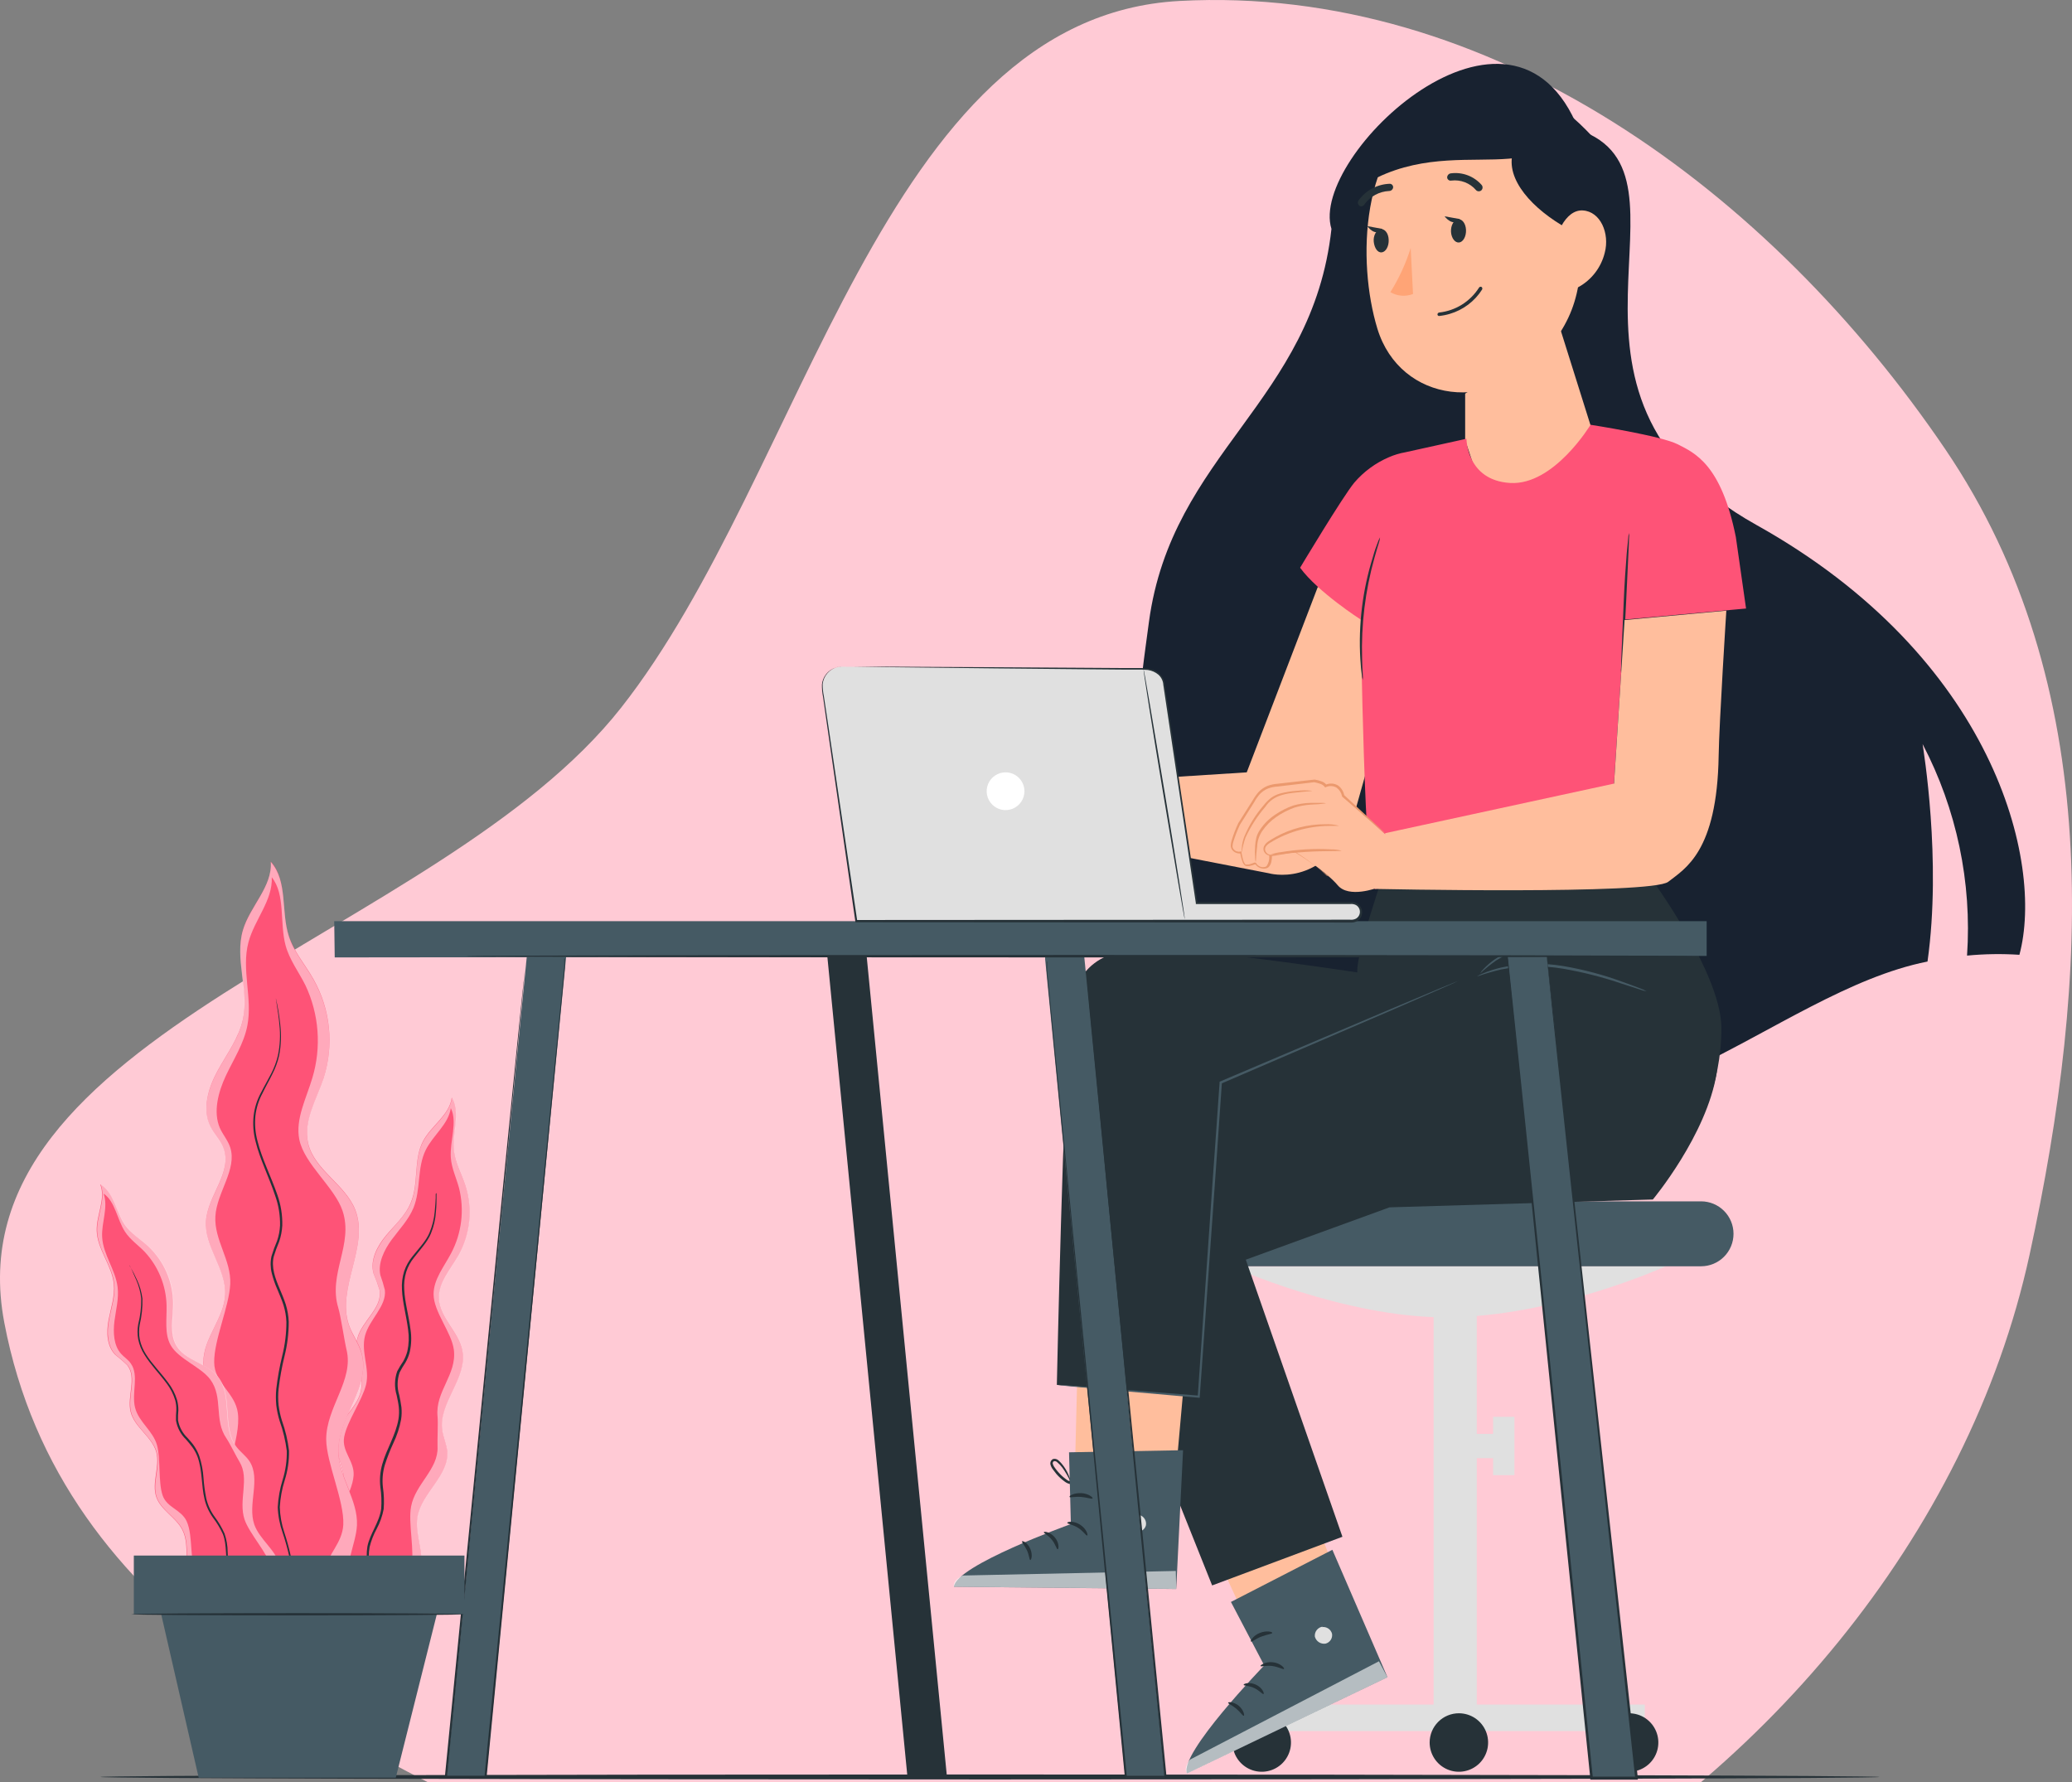 <svg width="379" height="326" viewBox="0 0 379 326" fill="none" xmlns="http://www.w3.org/2000/svg">
<rect x="0" y="0" width="379" height="326" fill="#808080" stroke="none"/>
<g clip-path="url(#clip0_732_8726)">
<path fill-rule="evenodd" clip-rule="evenodd" d="M215.747 0.175C272.591 -2.905 323.877 35.076 355.837 82.192C384.98 125.155 382.282 178.694 371.255 229.426C360.035 281.044 321.508 326.304 274.588 350.557C226.455 375.437 162.748 365.65 113.588 342.867C63.28 319.553 11.17 296.413 0.79 241.939C-9.311 188.932 80.198 171.862 113.588 129.476C147.357 86.61 161.262 3.127 215.747 0.175Z" fill="#FFCAD5"/>
<path d="M210.16 113.744C207.158 136.505 198.804 180.747 257.78 201.154C296.734 214.615 324.27 181.498 352.571 175.872C355.198 157.227 351.77 136.898 351.675 136.097C357.9 147.994 360.713 161.384 359.801 174.786C362.985 174.479 366.189 174.43 369.381 174.639C373.939 157.628 364.677 120.232 321.265 96.011C277.854 71.79 312.807 31.916 288.777 23.741C276.668 -6.728 239.365 28.563 243.543 41.868C240.053 73.506 214.326 82.876 210.16 113.744Z" fill="#182230"/>
<path d="M268 80.5V72L285.5 60.5L291 78L289 81.5L282.5 87.5L276 89L270 86.5L268 80.5Z" fill="#FFBE9D"/>
<path d="M343.782 325.019C343.782 325.28 270.929 325.472 181.083 325.472C91.237 325.472 18.369 325.28 18.369 325.019C18.369 324.757 91.201 324.565 181.083 324.565C270.964 324.565 343.782 324.775 343.782 325.019Z" fill="#263238"/>
<path d="M304.687 231.611C304.687 231.611 284.22 240.949 264.314 240.949C245.886 240.949 225.265 231.666 225.265 231.666L304.687 231.611Z" fill="#E0E0E0"/>
<path d="M262.229 315.2H270.124V232.499H262.229V315.2Z" fill="#E0E0E0"/>
<path d="M230.785 316.624H300.853V311.774H230.785V316.624Z" fill="#E0E0E0"/>
<path d="M292.641 318.709C292.639 319.767 292.951 320.802 293.538 321.683C294.124 322.564 294.959 323.251 295.936 323.657C296.913 324.064 297.988 324.171 299.026 323.965C300.064 323.76 301.018 323.251 301.767 322.504C302.516 321.756 303.026 320.803 303.233 319.765C303.44 318.727 303.335 317.651 302.93 316.673C302.526 315.695 301.84 314.859 300.961 314.271C300.081 313.683 299.047 313.369 297.989 313.369C296.572 313.369 295.213 313.931 294.21 314.933C293.208 315.934 292.643 317.292 292.641 318.709Z" fill="#263238"/>
<path d="M261.504 318.709C261.502 319.767 261.814 320.802 262.401 321.683C262.987 322.564 263.822 323.251 264.799 323.657C265.776 324.064 266.852 324.171 267.89 323.965C268.928 323.76 269.881 323.251 270.63 322.504C271.379 321.756 271.889 320.803 272.096 319.765C272.304 318.727 272.198 317.651 271.794 316.673C271.389 315.695 270.704 314.859 269.824 314.271C268.944 313.683 267.91 313.369 266.852 313.369C265.435 313.369 264.076 313.931 263.074 314.933C262.071 315.934 261.506 317.292 261.504 318.709Z" fill="#263238"/>
<path d="M225.444 318.709C225.443 319.767 225.755 320.802 226.341 321.683C226.928 322.564 227.762 323.251 228.739 323.657C229.717 324.064 230.792 324.171 231.83 323.965C232.868 323.76 233.822 323.251 234.571 322.504C235.32 321.756 235.83 320.803 236.037 319.765C236.244 318.727 236.139 317.651 235.734 316.673C235.33 315.695 234.644 314.859 233.764 314.271C232.885 313.683 231.85 313.369 230.792 313.369C229.376 313.369 228.017 313.931 227.014 314.933C226.011 315.934 225.447 317.292 225.444 318.709Z" fill="#263238"/>
<path d="M264.322 266.706H275.063V262.264H264.322V266.706Z" fill="#E0E0E0"/>
<path d="M273.106 269.815H277.013V259.144H273.106V269.815Z" fill="#E0E0E0"/>
<path d="M221.747 231.611H311.149C312.724 231.611 314.234 230.985 315.347 229.872C316.461 228.758 317.086 227.248 317.086 225.673C317.086 224.098 316.461 222.587 315.347 221.474C314.234 220.36 312.724 219.734 311.149 219.734H221.747C220.172 219.734 218.662 220.36 217.549 221.474C216.435 222.587 215.81 224.098 215.81 225.673C215.81 227.248 216.435 228.758 217.549 229.872C218.662 230.985 220.172 231.611 221.747 231.611Z" fill="#455A64"/>
<path d="M241.054 107.334L228.047 141.268L203.573 142.828L199.793 153.462L232.099 159.727C232.099 159.727 241.816 162.556 247.354 150.217L256.826 116.464L241.054 107.334Z" fill="#FFBE9D"/>
<path d="M180.341 148.129C180.482 148.418 180.706 148.658 180.983 148.819C181.261 148.981 181.58 149.056 181.9 149.036C182.036 149.025 182.17 148.998 182.299 148.954C183.205 148.655 183.142 146.769 183.142 146.769L187.574 146.044C187.574 146.044 193.339 149.761 195.397 152.227C197.455 154.693 202.649 152.699 202.649 152.699L204.461 143.243L196.303 135.863C196.303 135.863 196.811 136.298 196.24 134.956C195.669 133.615 193.113 134.095 193.113 134.095C192.714 133.415 191.037 133.188 191.037 133.188L183.885 134.013C183.15 134.091 182.441 134.335 181.813 134.726C181.185 135.117 180.654 135.645 180.259 136.271L177.232 141.058C177.232 141.058 175.628 144.512 175.89 145.319C176.011 145.646 176.247 145.919 176.554 146.086C176.861 146.252 177.218 146.302 177.558 146.226C177.558 146.226 177.912 148.492 178.465 148.574C179.09 148.545 179.705 148.401 180.278 148.148L180.341 148.129Z" fill="#FFBE9D"/>
<path d="M193.829 150.705C193.677 150.611 193.534 150.501 193.403 150.379L192.207 149.418C190.701 148.248 189.13 147.165 187.502 146.172H187.602L183.169 146.925L183.324 146.734C183.337 147.099 183.309 147.464 183.242 147.822C183.184 148.219 183.007 148.589 182.734 148.883C182.57 149.031 182.364 149.126 182.145 149.155C181.942 149.201 181.732 149.201 181.529 149.155C181.099 149.091 180.707 148.876 180.423 148.547C180.352 148.466 180.288 148.378 180.233 148.285L180.187 148.212C180.133 148.212 180.677 148.393 180.45 148.303L180.305 148.357C180.124 148.43 179.933 148.502 179.734 148.566C179.535 148.626 179.332 148.674 179.127 148.711C179.018 148.72 178.909 148.72 178.8 148.711C178.66 148.726 178.519 148.701 178.392 148.638C178.193 148.488 178.042 148.284 177.957 148.049C177.87 147.851 177.794 147.648 177.731 147.441C177.614 147.027 177.52 146.606 177.45 146.181L177.713 146.363C177.411 146.429 177.097 146.411 176.805 146.312C176.513 146.213 176.253 146.036 176.054 145.8C175.849 145.544 175.743 145.222 175.755 144.894C175.772 144.605 175.824 144.319 175.909 144.042C176.241 142.95 176.649 141.884 177.133 140.85C177.64 140.034 178.193 139.173 178.746 138.294C179.09 137.75 179.426 137.206 179.77 136.671C180.085 136.11 180.459 135.584 180.885 135.102C181.347 134.643 181.895 134.279 182.499 134.033C183.081 133.817 183.692 133.689 184.312 133.652L191.065 132.899H191.119C191.521 132.965 191.915 133.068 192.297 133.208C192.711 133.332 193.073 133.587 193.331 133.933L193.077 133.851C193.442 133.685 193.843 133.609 194.244 133.631C194.645 133.653 195.034 133.773 195.379 133.978C195.977 134.415 196.385 135.064 196.521 135.791L196.467 135.701L202.087 140.76L203.601 142.156C203.785 142.31 203.955 142.48 204.108 142.664C203.903 142.539 203.712 142.393 203.537 142.228L201.96 140.905L196.222 135.991V135.937C196.098 135.302 195.739 134.739 195.216 134.359C194.924 134.189 194.594 134.093 194.256 134.079C193.918 134.064 193.582 134.133 193.276 134.277L193.122 134.341L193.032 134.196C192.813 133.936 192.523 133.747 192.198 133.652C191.838 133.524 191.468 133.43 191.092 133.371H191.146L184.402 134.169C183.817 134.201 183.239 134.32 182.689 134.522C182.146 134.746 181.653 135.076 181.239 135.492C180.835 135.953 180.48 136.455 180.178 136.988L179.154 138.611L177.54 141.168C177.071 142.179 176.671 143.221 176.344 144.286C176.267 144.531 176.218 144.783 176.199 145.039C176.192 145.26 176.266 145.476 176.407 145.646C176.554 145.818 176.745 145.946 176.959 146.018C177.172 146.089 177.402 146.102 177.622 146.054H177.84V146.272C177.906 146.676 177.996 147.076 178.112 147.469C178.177 147.825 178.336 148.156 178.574 148.43C178.633 148.445 178.696 148.445 178.755 148.43H179.027C179.214 148.397 179.399 148.352 179.58 148.294L180.124 148.103L180.26 148.058L180.523 148.158V148.221C180.566 148.296 180.617 148.366 180.677 148.43C180.894 148.687 181.196 148.857 181.529 148.91C181.69 148.942 181.857 148.942 182.018 148.91C182.166 148.897 182.306 148.836 182.417 148.738C182.79 148.211 182.964 147.568 182.907 146.925V146.761H183.061L187.502 146.072H187.557H187.602C189.226 147.091 190.779 148.218 192.252 149.445C192.769 149.88 193.158 150.225 193.403 150.469C193.552 150.535 193.695 150.614 193.829 150.705Z" fill="#EB996E"/>
<path d="M191.925 136.589C191.195 136.918 190.423 137.146 189.632 137.269C187.689 137.667 185.702 137.81 183.722 137.695L183.957 137.541C183.84 137.895 183.713 138.266 183.559 138.629C182.72 140.722 181.489 142.636 179.933 144.268C179.463 144.755 178.96 145.209 178.428 145.628C178.038 145.918 177.821 146.063 177.794 146.036C177.766 146.009 178.573 145.311 179.688 144.041C181.138 142.384 182.302 140.497 183.133 138.457C183.278 138.094 183.405 137.731 183.522 137.396L183.586 137.224H183.758C185.705 137.341 187.659 137.25 189.586 136.952C191.037 136.743 191.907 136.516 191.925 136.589Z" fill="#EB996E"/>
<path d="M185.155 140.76C184.887 142.226 184.265 143.605 183.342 144.776C182.565 146.042 181.48 147.09 180.187 147.822C180.097 147.713 181.602 146.462 182.961 144.504C184.321 142.546 185.001 140.714 185.155 140.76Z" fill="#EB996E"/>
<path d="M204.09 149.826C204.09 149.826 204.018 149.881 203.864 149.953C203.636 150.064 203.4 150.155 203.157 150.225C202.246 150.51 201.289 150.621 200.338 150.552C198.873 150.454 197.465 149.945 196.277 149.083C194.764 147.97 193.682 146.369 193.213 144.55L193.476 144.722C191.77 145.044 190.028 145.126 188.3 144.967C187.658 144.904 187.019 144.807 186.388 144.677C185.755 144.576 185.143 144.374 184.575 144.078C184.26 143.909 184.015 143.632 183.886 143.299C183.834 143.126 183.818 142.945 183.839 142.765C183.859 142.586 183.915 142.413 184.004 142.256C184.181 141.951 184.47 141.726 184.81 141.631L185.635 141.431C187.811 140.905 189.796 140.525 191.464 140.262C193.131 139.999 194.491 139.845 195.434 139.763C195.92 139.698 196.412 139.674 196.902 139.69C196.43 139.817 195.948 139.902 195.461 139.944C194.555 140.08 193.177 140.289 191.518 140.588C189.859 140.887 187.892 141.304 185.744 141.848L184.928 142.066C184.816 142.094 184.711 142.145 184.62 142.217C184.529 142.289 184.455 142.38 184.402 142.483C184.343 142.583 184.305 142.694 184.291 142.81C184.277 142.925 184.287 143.042 184.321 143.154C184.415 143.385 184.593 143.573 184.819 143.68C185.346 143.946 185.912 144.127 186.496 144.214C187.113 144.341 187.737 144.435 188.364 144.496C190.049 144.651 191.748 144.575 193.412 144.269H193.621L193.675 144.477C194.062 146.017 194.913 147.399 196.113 148.437C197.314 149.476 198.804 150.119 200.383 150.28C201.294 150.365 202.212 150.301 203.102 150.089C203.426 149.983 203.756 149.896 204.09 149.826Z" fill="#EB996E"/>
<path d="M195.688 271.184C195.627 270.918 195.627 270.643 195.688 270.377C195.809 269.638 196.087 268.933 196.503 268.31C196.642 268.094 196.806 267.896 196.993 267.721C197.111 267.607 197.258 267.528 197.417 267.491C197.577 267.454 197.743 267.462 197.899 267.512C197.993 267.545 198.079 267.599 198.149 267.67C198.22 267.741 198.274 267.826 198.307 267.92C198.365 268.1 198.365 268.293 198.307 268.473C198.184 268.757 198.041 269.033 197.881 269.298C197.564 269.833 197.301 270.368 196.893 270.966C196.772 271.137 196.607 271.273 196.416 271.359C196.225 271.445 196.014 271.478 195.805 271.456C195.422 271.39 195.061 271.232 194.754 270.993C194.183 270.581 193.663 270.104 193.204 269.57C192.986 269.307 192.787 269.044 192.597 268.772C192.385 268.504 192.231 268.196 192.143 267.866C192.101 267.672 192.123 267.469 192.206 267.289C192.29 267.109 192.43 266.961 192.606 266.868C192.775 266.821 192.953 266.816 193.124 266.856C193.295 266.896 193.454 266.978 193.585 267.095C193.976 267.44 194.323 267.833 194.618 268.265C195.047 268.865 195.386 269.525 195.624 270.223C195.738 270.471 195.799 270.739 195.805 271.012C195.399 270.117 194.907 269.264 194.337 268.464C194.049 268.08 193.717 267.73 193.349 267.421C193.271 267.352 193.178 267.302 193.077 267.275C192.977 267.248 192.871 267.245 192.769 267.267C192.683 267.317 192.617 267.394 192.582 267.487C192.548 267.58 192.546 267.681 192.578 267.775C192.661 268.044 192.797 268.294 192.977 268.509C193.161 268.767 193.357 269.015 193.566 269.253C194.003 269.755 194.496 270.205 195.035 270.595C195.271 270.792 195.556 270.924 195.86 270.975C195.987 270.992 196.116 270.973 196.233 270.92C196.35 270.867 196.45 270.783 196.521 270.676C196.857 270.187 197.183 269.579 197.491 269.071C197.649 268.839 197.785 268.593 197.899 268.337C197.981 268.101 197.899 267.956 197.772 267.884C197.41 267.739 197.047 268.156 196.793 268.509C196.264 269.326 195.889 270.232 195.688 271.184Z" fill="#263238"/>
<path d="M216.698 271.909L227.131 294.52L243.964 286.741L233.168 258.754L216.698 271.909Z" fill="#FFBE9D"/>
<path d="M225.156 293.006L231.248 304.62C231.248 304.62 215.648 320.758 217.116 324.366L253.791 306.778L243.711 283.469L225.156 293.006Z" fill="#455A64"/>
<path d="M241.835 297.603C242.233 297.552 242.636 297.647 242.969 297.87C243.303 298.094 243.544 298.43 243.648 298.818C243.715 299.214 243.629 299.621 243.409 299.957C243.189 300.293 242.85 300.534 242.461 300.631C242.032 300.696 241.594 300.6 241.232 300.36C240.87 300.121 240.61 299.755 240.503 299.335C240.462 298.903 240.59 298.473 240.861 298.134C241.131 297.796 241.523 297.576 241.953 297.521" fill="#E0E0E0"/>
<g opacity="0.6">
<path d="M253.79 306.787L252.231 303.858L217.668 321.846C217.668 321.846 216.381 323.341 217.115 324.402L253.79 306.787Z" fill="white"/>
</g>
<path d="M230.567 304.729C230.657 304.91 231.591 304.557 232.751 304.729C233.911 304.901 234.736 305.409 234.872 305.264C235.008 305.119 234.238 304.203 232.833 304.04C231.428 303.877 230.476 304.62 230.567 304.729Z" fill="#263238"/>
<path d="M227.486 308.165C227.486 308.355 228.447 308.292 229.416 308.754C230.386 309.217 230.948 309.942 231.121 309.851C231.293 309.761 230.93 308.691 229.707 308.129C228.483 307.567 227.404 307.993 227.486 308.165Z" fill="#263238"/>
<path d="M227.503 313.822C227.684 313.822 227.503 312.761 226.597 312.009C225.69 311.256 224.639 311.265 224.639 311.447C224.639 311.628 225.4 311.909 226.152 312.544C226.905 313.178 227.322 313.886 227.503 313.822Z" fill="#263238"/>
<path d="M228.818 300.25C228.972 300.377 229.679 299.742 230.721 299.343C231.764 298.945 232.706 298.863 232.724 298.664C232.743 298.464 231.682 298.192 230.458 298.664C229.235 299.135 228.664 300.15 228.818 300.25Z" fill="#263238"/>
<path d="M221.72 289.987L194.219 221.211C194.219 221.211 194.835 209.425 196.992 205.754C199.15 202.082 264.667 180.414 264.667 180.414C264.667 180.414 281.355 176.398 292.477 180.414C303.599 184.43 315.247 188.474 314.005 196.252C312.174 207.612 302.33 219.398 302.33 219.398L254.162 220.831L227.875 230.404L245.551 281.084L221.72 289.987Z" fill="#263238"/>
<path d="M197.265 242.962L196.648 267.857L215.185 268.311L217.85 238.429L197.265 242.962Z" fill="#FFBE9D"/>
<path d="M195.542 265.636L195.877 278.763C195.877 278.763 174.757 286.352 174.485 290.232L215.148 290.64L216.399 265.255L195.542 265.636Z" fill="#455A64"/>
<path d="M208.468 277.113C208.859 277.237 209.191 277.5 209.4 277.853C209.609 278.206 209.681 278.624 209.602 279.026C209.489 279.416 209.232 279.748 208.884 279.955C208.535 280.162 208.121 280.229 207.725 280.141C207.31 280.011 206.959 279.731 206.739 279.355C206.52 278.98 206.448 278.536 206.538 278.11C206.694 277.712 206.999 277.39 207.387 277.211C207.776 277.032 208.218 277.01 208.623 277.149" fill="#E0E0E0"/>
<g opacity="0.6">
<path d="M215.148 290.631L215.075 287.34L176.098 288.174C176.098 288.174 174.286 288.945 174.476 290.223L215.148 290.631Z" fill="white"/>
</g>
<path d="M195.225 278.537C195.225 278.737 196.222 278.836 197.192 279.444C198.162 280.051 198.669 280.94 198.86 280.858C199.05 280.777 198.751 279.634 197.564 278.873C196.376 278.111 195.18 278.329 195.225 278.537Z" fill="#263238"/>
<path d="M190.938 280.26C190.893 280.45 191.745 280.794 192.416 281.647C193.087 282.499 193.268 283.378 193.467 283.378C193.667 283.378 193.803 282.245 192.951 281.211C192.099 280.178 190.947 280.069 190.938 280.26Z" fill="#263238"/>
<path d="M188.462 285.336C188.643 285.336 188.933 284.43 188.462 283.306C187.99 282.181 187.039 281.764 186.948 281.928C186.857 282.091 187.428 282.68 187.855 283.587C188.281 284.493 188.262 285.318 188.462 285.336Z" fill="#263238"/>
<path d="M195.632 273.796C195.714 273.977 196.62 273.705 197.744 273.796C198.868 273.886 199.738 274.249 199.847 274.077C199.956 273.905 199.113 273.17 197.79 273.107C196.466 273.043 195.533 273.587 195.632 273.796Z" fill="#263238"/>
<path d="M208.087 173.841C208.087 173.841 196.984 172.935 195.751 185.011C194.518 197.087 193.312 253.305 193.312 253.305L219.273 255.463L223.289 197.984L264.668 180.414C264.668 180.414 215.502 172.3 208.087 173.841Z" fill="#263238"/>
<path d="M253.863 157.577C253.863 157.577 247.128 176.48 248.424 178.583C249.721 180.687 267.043 189.363 267.043 189.363L310.416 206.017C310.416 206.017 314.867 198.937 314.867 188.048C314.867 177.16 299.783 157.577 299.783 157.577H253.863Z" fill="#263238"/>
<path d="M266.734 179.408L266.525 179.517L265.909 179.807L263.507 180.868L254.497 184.803L223.37 198.202L223.506 198.003C223.116 203.678 222.69 209.789 222.246 216.135C221.194 230.967 220.224 244.639 219.454 255.464V255.654H219.264L200.355 253.995L195.152 253.514L193.784 253.369C193.628 253.357 193.474 253.336 193.321 253.306C193.478 253.292 193.636 253.292 193.793 253.306L195.161 253.387L200.373 253.768L219.291 255.264L219.082 255.445C219.826 244.621 220.768 230.967 221.802 216.117C222.246 209.771 222.708 203.642 223.08 197.985V197.849L223.216 197.794L254.406 184.549L263.471 180.741L265.909 179.744L266.535 179.499C266.596 179.459 266.664 179.429 266.734 179.408Z" fill="#455A64"/>
<path d="M301.179 181.321C300.765 181.247 300.358 181.134 299.965 180.986L296.692 179.934C293.145 178.725 289.508 177.801 285.815 177.169C282.104 176.561 278.315 176.61 274.62 177.314C273.106 177.667 271.611 178.1 270.143 178.61C270.493 178.375 270.87 178.183 271.267 178.039C272.329 177.594 273.426 177.24 274.548 176.978C278.275 176.162 282.123 176.064 285.887 176.688C289.624 177.317 293.293 178.294 296.846 179.608C298.215 180.088 299.312 180.514 300.073 180.804C300.459 180.937 300.83 181.11 301.179 181.321Z" fill="#455A64"/>
<path d="M295.088 171.348C293.823 171.269 292.555 171.269 291.29 171.348C290.121 171.43 288.734 171.611 287.184 171.792C285.634 171.973 283.948 172.182 282.19 172.517C279.177 172.998 276.288 174.067 273.687 175.663C272.654 176.389 271.67 177.183 270.741 178.039C270.912 177.737 271.126 177.462 271.376 177.223C272.015 176.544 272.726 175.936 273.497 175.41C276.093 173.695 279.026 172.554 282.099 172.064C283.912 171.729 285.589 171.529 287.139 171.375C288.689 171.221 290.085 171.076 291.272 171.031C292.211 170.992 293.151 171.034 294.082 171.158C294.426 171.164 294.766 171.228 295.088 171.348Z" fill="#455A64"/>
<path d="M237.809 103.842C237.809 103.842 245.559 90.905 247.716 88.284C249.445 86.264 251.616 84.67 254.061 83.624C255.027 83.202 256.041 82.898 257.08 82.718L268.238 80.252C268.238 80.252 268.238 87.868 276.242 88.339C284.246 88.81 290.935 77.695 290.935 77.695C290.935 77.695 303.825 79.69 306.907 81.276C309.989 82.863 314.838 84.903 317.512 98.23L319.379 111.303L297.162 113.325L295.032 146.362L284.01 154.122C284.01 154.122 253.454 162.064 251.505 162.59C249.556 163.116 248.903 113.325 248.903 113.325C248.903 113.325 241.054 108.293 237.809 103.842Z" fill="#FE5377"/>
<path d="M252.43 98.285C252.257 98.588 252.115 98.907 252.004 99.237C251.75 99.863 251.424 100.778 251.098 101.957C249.228 107.959 248.457 114.249 248.823 120.524C248.895 121.73 248.986 122.7 249.086 123.362C249.111 123.709 249.172 124.052 249.267 124.386C249.31 124.04 249.31 123.69 249.267 123.344C249.221 122.673 249.176 121.712 249.149 120.515C248.96 114.28 249.721 108.053 251.406 102.048C251.723 100.896 252.004 99.971 252.204 99.328C252.326 98.992 252.402 98.641 252.43 98.285Z" fill="#263238"/>
<path d="M297.971 97.495C298.013 97.832 298.013 98.173 297.971 98.51C297.971 99.254 297.907 100.17 297.862 101.23C297.753 103.651 297.599 106.797 297.436 110.296C297.273 113.796 297.092 117.023 296.91 119.363C296.829 120.514 296.747 121.448 296.675 122.082C296.663 122.42 296.612 122.755 296.52 123.08C296.474 122.746 296.474 122.407 296.52 122.073C296.52 121.321 296.575 120.405 296.611 119.353C296.711 116.924 296.847 113.787 296.992 110.287C297.137 106.788 297.363 103.56 297.554 101.221C297.653 100.061 297.744 99.127 297.817 98.501C297.829 98.161 297.881 97.824 297.971 97.495Z" fill="#263238"/>
<path d="M253.382 152.391L295.233 143.325L297.163 113.407L315.773 111.693C315.773 111.693 314.467 132.101 314.368 138.221C314.096 155.863 308.168 158.9 305.149 161.285C302.131 163.669 251.506 162.59 251.506 162.59L253.382 152.391Z" fill="#FFBE9D"/>
<path d="M229.625 157.813C229.766 158.101 229.989 158.341 230.267 158.503C230.544 158.664 230.863 158.74 231.184 158.72C231.322 158.702 231.459 158.672 231.592 158.629C232.498 158.339 232.435 156.453 232.435 156.453L236.867 155.728C236.867 155.728 242.632 159.445 244.681 161.911C246.729 164.377 251.932 162.382 251.932 162.382L253.745 152.926L245.587 145.547C245.587 145.547 246.086 145.982 245.524 144.64C244.962 143.298 242.396 143.779 242.396 143.779C241.998 143.099 240.321 142.872 240.321 142.872L233.16 143.697C232.425 143.775 231.718 144.017 231.09 144.406C230.462 144.796 229.93 145.322 229.534 145.945L226.507 150.741C226.507 150.741 224.911 154.196 225.165 154.993C225.284 155.322 225.52 155.596 225.827 155.763C226.134 155.93 226.492 155.979 226.833 155.9C226.833 155.9 227.186 158.176 227.785 158.248C228.396 158.22 228.996 158.076 229.552 157.822L229.625 157.813Z" fill="#FFBE9D"/>
<path d="M244.869 151.022C244.869 151.103 243.908 151.022 242.376 151.076C240.386 151.171 238.419 151.54 236.53 152.173C235.494 152.521 234.488 152.952 233.52 153.46C232.659 153.95 231.753 154.367 231.472 154.974C231.413 155.113 231.389 155.265 231.403 155.415C231.418 155.566 231.469 155.71 231.554 155.836C231.685 156.038 231.875 156.196 232.097 156.289C232.3 156.353 232.511 156.384 232.723 156.38C232.723 156.38 232.496 156.579 232.034 156.452C231.76 156.373 231.518 156.208 231.345 155.981C231.223 155.823 231.143 155.638 231.113 155.441C231.083 155.244 231.103 155.043 231.173 154.857C231.369 154.439 231.684 154.088 232.079 153.85C232.469 153.596 232.877 153.333 233.33 153.089C236.105 151.555 239.224 150.753 242.395 150.759C243.228 150.723 244.062 150.812 244.869 151.022Z" fill="#EB996E"/>
<path d="M245.368 155.591C245.368 155.727 242.449 155.591 238.869 155.818C235.289 156.044 232.406 156.461 232.379 156.325C232.98 156.096 233.607 155.944 234.246 155.872C235.768 155.619 237.302 155.446 238.842 155.355C240.382 155.268 241.925 155.268 243.465 155.355C244.107 155.348 244.747 155.428 245.368 155.591Z" fill="#EB996E"/>
<path d="M229.669 157.632C229.607 157.383 229.576 157.127 229.579 156.87C229.532 156.173 229.532 155.473 229.579 154.776C229.601 154.288 229.668 153.802 229.778 153.326C229.906 152.765 230.143 152.235 230.476 151.766C231.193 150.688 232.118 149.764 233.195 149.046C234.253 148.315 235.406 147.732 236.622 147.315C237.628 147.029 238.667 146.874 239.713 146.852C240.619 146.852 241.317 146.852 241.807 146.852C242.063 146.84 242.32 146.868 242.568 146.934C241.628 147.07 240.68 147.149 239.731 147.17C238.719 147.241 237.719 147.427 236.749 147.723C235.581 148.142 234.474 148.715 233.458 149.427C232.433 150.124 231.55 151.01 230.857 152.038C230.303 152.871 229.989 153.84 229.95 154.84C229.724 156.535 229.769 157.641 229.669 157.632Z" fill="#EB996E"/>
<path d="M240.012 144.639C240.012 144.712 238.943 144.739 237.229 144.939C235.516 145.138 232.942 145.31 231.446 147.577C229.985 149.275 228.765 151.167 227.821 153.198C227.51 154.081 227.282 154.992 227.141 155.918C227.096 155.666 227.096 155.408 227.141 155.156C227.18 154.462 227.32 153.778 227.558 153.125C228.421 151.015 229.621 149.058 231.111 147.332C231.515 146.807 231.984 146.335 232.507 145.927C233.015 145.56 233.587 145.289 234.193 145.129C235.187 144.869 236.204 144.708 237.229 144.649C238.153 144.528 239.088 144.525 240.012 144.639Z" fill="#EB996E"/>
<path d="M243.167 160.397C243.014 160.302 242.872 160.193 242.741 160.07L241.535 159.109C240.031 157.937 238.46 156.854 236.831 155.864H236.939L232.507 156.625L232.661 156.435C232.671 156.797 232.641 157.159 232.57 157.514C232.518 157.913 232.344 158.286 232.072 158.583C231.906 158.73 231.701 158.824 231.483 158.855C231.276 158.896 231.064 158.896 230.857 158.855C230.431 158.79 230.042 158.574 229.76 158.248C229.689 158.164 229.622 158.076 229.561 157.985V157.912L229.824 158.003L229.679 158.058C229.489 158.13 229.298 158.203 229.108 158.257C228.909 158.322 228.706 158.374 228.501 158.411C228.392 158.42 228.283 158.42 228.174 158.411C228.03 158.427 227.885 158.399 227.757 158.33C227.564 158.178 227.414 157.978 227.322 157.749C227.241 157.541 227.168 157.341 227.105 157.133C226.987 156.721 226.894 156.304 226.824 155.882L227.077 156.063C226.777 156.129 226.465 156.111 226.174 156.012C225.884 155.913 225.625 155.736 225.428 155.501C225.221 155.244 225.112 154.923 225.119 154.594C225.145 154.302 225.2 154.014 225.283 153.733C225.609 152.643 226.018 151.579 226.506 150.551L228.12 147.994L229.144 146.371C229.46 145.809 229.837 145.283 230.268 144.803C230.726 144.342 231.271 143.978 231.872 143.733C232.455 143.519 233.066 143.391 233.685 143.352L240.429 142.591H240.484C240.889 142.651 241.288 142.754 241.671 142.899C242.081 143.021 242.44 143.272 242.695 143.615L242.451 143.543C242.815 143.374 243.216 143.297 243.618 143.319C244.019 143.341 244.409 143.462 244.753 143.67C245.349 144.106 245.755 144.756 245.886 145.483L245.832 145.392L251.325 150.496L252.838 151.893C253.022 152.047 253.192 152.217 253.346 152.4C253.141 152.276 252.95 152.13 252.775 151.965L251.198 150.632C249.802 149.436 247.862 147.749 245.478 145.691V145.628C245.351 144.998 244.992 144.438 244.472 144.06C244.18 143.89 243.851 143.794 243.513 143.778C243.176 143.762 242.839 143.828 242.532 143.969L242.378 144.041L242.287 143.896C242.07 143.636 241.779 143.447 241.454 143.352C241.094 143.227 240.724 143.133 240.348 143.071H240.402L233.649 143.869C233.066 143.897 232.491 144.017 231.945 144.223C231.4 144.443 230.907 144.774 230.495 145.193C230.083 145.648 229.727 146.15 229.434 146.689C229.09 147.224 228.754 147.768 228.41 148.312C227.857 149.218 227.304 150.052 226.796 150.868C226.324 151.876 225.921 152.915 225.591 153.978C225.519 154.227 225.47 154.482 225.446 154.739C225.441 154.962 225.519 155.178 225.663 155.347C225.808 155.518 225.997 155.647 226.209 155.718C226.422 155.79 226.65 155.803 226.869 155.755H227.096V155.972C227.161 156.376 227.248 156.775 227.358 157.169C227.436 157.521 227.594 157.85 227.821 158.13C227.881 158.139 227.942 158.139 228.002 158.13H228.274C228.464 158.13 228.646 158.048 228.836 157.994L229.38 157.804L229.507 157.749C229.28 157.659 229.833 157.867 229.779 157.84V157.894C229.822 157.967 229.87 158.037 229.924 158.103C230.145 158.362 230.449 158.535 230.785 158.592C230.943 158.624 231.107 158.624 231.265 158.592C231.415 158.576 231.557 158.516 231.673 158.42C232.041 157.89 232.214 157.25 232.163 156.607V156.444H232.308L236.749 155.755H236.804H236.849C238.477 156.771 240.034 157.898 241.508 159.127C242.025 159.563 242.414 159.907 242.659 160.152C242.837 160.215 243.007 160.297 243.167 160.397Z" fill="#EB996E"/>
<path d="M282.761 173.298H275.727V174.848L291.136 325.191H299.357L282.761 173.298Z" fill="#455A64"/>
<path d="M282.76 173.298C282.76 173.298 282.76 173.57 282.833 174.087C282.905 174.603 282.969 175.383 283.068 176.389C283.277 178.411 283.594 181.376 283.975 185.193C284.791 192.835 285.978 203.896 287.446 217.604C290.41 244.983 294.517 282.934 299.103 325.218L299.339 324.955H291.117L291.353 325.164C284.102 254.403 277.893 194.531 275.781 174.848C275.781 174.132 275.781 173.706 275.781 173.298L275.717 173.361H281.029H282.325H282.751H282.343H281.065L275.717 173.316H275.645V174.939C277.566 194.648 283.639 254.53 290.891 325.291V325.508H299.584V325.245C294.925 282.907 290.746 244.911 287.727 217.486C286.196 203.814 285.008 192.781 284.102 185.147C283.676 181.349 283.34 178.411 283.114 176.398C282.996 175.41 282.905 174.658 282.851 174.132C282.796 173.606 282.76 173.298 282.76 173.298Z" fill="#263238"/>
<path d="M158.369 173.298H151.326V174.885L166.001 325.155H173.226L158.369 173.298Z" fill="#263238"/>
<path d="M312.174 174.848L61.225 175.12L61.135 168.493H312.174V174.848Z" fill="#455A64"/>
<path d="M96.523 173.298H103.566V174.884L88.899 325.155H81.666L96.523 173.298Z" fill="#455A64"/>
<path d="M96.206 175.265C96.206 175.265 96.206 175.528 96.151 176.044C96.097 176.561 96.033 177.314 95.943 178.302C95.752 180.296 95.481 183.216 95.118 186.978C94.402 194.512 93.35 205.418 92.054 218.927C89.434 245.917 85.809 283.296 81.766 325L81.567 324.783H88.818L88.619 324.955C95.471 255.382 101.309 196.443 103.212 176.869V175.274L103.267 175.328H97.955H96.641H97.928H103.267H103.321V175.383C103.321 175.8 103.321 176.235 103.321 176.978C101.427 196.561 95.734 255.509 88.999 325.1V325.272H81.367V325.055C85.473 283.351 89.163 245.908 91.828 218.882C93.169 205.4 94.257 194.512 95.009 186.996C95.39 183.252 95.68 180.342 95.916 178.365C96.015 177.386 96.097 176.643 96.151 176.135L96.206 175.265Z" fill="#263238"/>
<path d="M198.216 173.869H191.173V175.465L205.848 325.155H213.082L198.216 173.869Z" fill="#455A64"/>
<path d="M198.533 175.881C198.533 175.881 198.533 176.144 198.596 176.651C198.66 177.159 198.714 177.921 198.805 178.909C198.995 180.885 199.267 183.796 199.62 187.549C200.346 195.056 201.433 205.917 202.684 219.371C205.304 246.261 208.939 283.522 212.981 325.027L213.181 324.809H205.929L206.12 324.982C199.267 255.671 193.429 196.959 191.535 177.458V175.881H191.499H196.82H198.542H198.134H196.847H191.499H191.444V177.531C193.312 196.932 199.022 255.662 205.748 324.982V325.154H213.371V324.936C209.265 283.396 205.576 246.061 202.911 219.171C201.56 205.735 200.482 194.892 199.729 187.44C199.348 183.705 199.058 180.813 198.823 178.845C198.714 177.866 198.641 177.123 198.587 176.615C198.533 176.108 198.533 175.881 198.533 175.881Z" fill="#263238"/>
<path d="M311.24 174.893C311.24 174.766 260.643 174.666 198.243 174.666C135.844 174.666 85.237 174.766 85.237 174.893C85.237 175.02 135.826 175.119 198.243 175.119C260.661 175.119 311.24 175.02 311.24 174.893Z" fill="#263238"/>
<path d="M154.036 121.947L209.157 122.391C210.969 122.391 212.655 123.253 212.927 125.021L218.946 165.202H247.336C247.776 165.202 248.198 165.376 248.509 165.687C248.82 165.999 248.995 166.421 248.995 166.861C248.995 167.301 248.82 167.723 248.509 168.034C248.198 168.345 247.776 168.52 247.336 168.52H156.692L150.501 126.109C150.424 125.597 150.458 125.075 150.6 124.578C150.742 124.081 150.989 123.619 151.324 123.225C151.658 122.831 152.074 122.513 152.541 122.293C153.009 122.072 153.519 121.955 154.036 121.947Z" fill="#E0E0E0"/>
<path d="M154.035 121.946C153.731 121.927 153.425 121.955 153.129 122.028C152.283 122.226 151.537 122.722 151.026 123.424C150.648 123.94 150.414 124.547 150.346 125.183C150.327 125.944 150.393 126.704 150.545 127.449C150.781 129.072 151.044 130.949 151.343 133.043L156.455 168.537V168.682H156.601L244.58 168.736H246.946C247.376 168.776 247.81 168.694 248.196 168.501C248.589 168.279 248.891 167.926 249.048 167.503C249.201 167.082 249.198 166.621 249.04 166.202C248.882 165.783 248.58 165.434 248.187 165.219C247.806 165.02 247.374 164.938 246.946 164.983H218.846L219.063 165.164C216.888 150.776 214.867 137.35 213.054 125.274C213.001 124.465 212.633 123.71 212.029 123.17C211.43 122.673 210.7 122.358 209.926 122.264C209.189 122.19 208.447 122.166 207.706 122.191H205.539L197.236 122.137L182.488 122.046L161.586 121.937H154.525H155.966L161.586 122.019L182.579 122.255L197.327 122.4L205.63 122.472H207.796C208.519 122.451 209.243 122.475 209.963 122.545C210.67 122.644 211.336 122.939 211.884 123.397C212.152 123.636 212.371 123.925 212.526 124.249C212.682 124.573 212.772 124.924 212.791 125.283L218.737 165.173V165.355H246.973C247.327 165.314 247.685 165.374 248.006 165.527C248.231 165.651 248.419 165.832 248.549 166.053C248.68 166.274 248.749 166.526 248.749 166.783C248.749 167.039 248.68 167.291 248.549 167.512C248.419 167.733 248.231 167.915 248.006 168.038C247.686 168.195 247.327 168.258 246.973 168.22H244.607L156.628 168.274L156.8 168.419C154.588 153.496 152.793 141.366 151.543 132.943L150.7 127.359C150.546 126.625 150.47 125.878 150.473 125.129C150.552 124.392 150.856 123.697 151.342 123.138C151.828 122.579 152.474 122.182 153.192 122.001C153.472 121.966 153.753 121.948 154.035 121.946Z" fill="#263238"/>
<path d="M187.384 144.722C187.384 145.405 187.181 146.074 186.801 146.642C186.421 147.21 185.881 147.653 185.25 147.914C184.618 148.175 183.923 148.243 183.253 148.109C182.583 147.975 181.968 147.645 181.485 147.161C181.002 146.677 180.674 146.061 180.542 145.39C180.41 144.719 180.479 144.025 180.742 143.394C181.005 142.763 181.449 142.224 182.018 141.845C182.587 141.467 183.256 141.266 183.939 141.268C184.854 141.27 185.73 141.635 186.375 142.282C187.021 142.93 187.384 143.807 187.384 144.722Z" fill="white"/>
<path d="M216.717 168.148C216.635 168.148 214.904 157.921 212.792 145.292C210.68 132.663 209.084 122.41 209.166 122.391C209.248 122.373 210.979 132.609 213.091 145.247C215.203 157.885 216.789 168.13 216.717 168.148Z" fill="#263238"/>
<path d="M60.355 299.816C57.98 299.698 57.282 296.353 58.17 294.149C59.058 291.946 60.79 289.988 60.817 287.613C60.817 285.555 59.53 283.687 59.403 281.629C59.176 277.921 62.766 274.893 62.92 271.185C63.038 268.284 61.025 265.528 61.515 262.672C62.031 259.608 65.231 257.604 65.965 254.576C66.745 251.367 64.515 247.958 65.367 244.767C66.219 241.575 69.972 239.236 69.437 235.991C69.122 234.946 68.75 233.92 68.322 232.917C67.651 230.496 68.975 227.958 70.579 226.018C72.183 224.078 74.15 222.391 75.111 220.043C76.643 216.489 75.583 212.156 77.377 208.729C78.882 205.882 82.218 203.96 82.635 200.769C84.321 203.643 82.635 207.296 83.052 210.615C83.306 212.772 84.43 214.721 85.109 216.789C85.801 218.902 86.046 221.136 85.829 223.349C85.612 225.562 84.938 227.705 83.849 229.644C82.399 232.192 80.169 234.603 80.278 237.532C80.414 241.077 83.967 243.651 84.593 247.142C85.499 252.137 80.169 256.634 80.903 261.648C81.094 262.944 81.683 264.168 81.81 265.473C82.182 269.916 77.151 273.053 76.371 277.45C75.809 280.677 77.677 284.014 76.906 287.205C76.308 289.662 74.187 291.865 74.703 294.34C75.061 295.375 75.516 296.374 76.063 297.323C76.47 298.293 76.601 299.357 76.441 300.397C76.281 301.437 75.837 302.413 75.157 303.216C74.45 303.994 73.514 304.528 72.485 304.74C71.455 304.951 70.384 304.83 69.428 304.394" fill="#FE5377"/>
<g opacity="0.5">
<path d="M76.09 297.368C75.544 296.419 75.088 295.42 74.731 294.385C74.214 291.91 76.335 289.707 76.933 287.25C77.704 284.059 75.837 280.722 76.398 277.495C77.169 273.098 82.2 269.961 81.837 265.518C81.719 264.213 81.13 262.989 80.931 261.692C80.197 256.67 85.517 252.173 84.62 247.187C83.994 243.696 80.45 241.122 80.305 237.577C80.197 234.648 82.426 232.237 83.877 229.689C84.965 227.75 85.639 225.607 85.856 223.394C86.073 221.181 85.828 218.947 85.137 216.834C84.457 214.766 83.324 212.817 83.079 210.659C82.698 207.341 84.348 203.688 82.662 200.814C82.245 204.005 78.909 205.927 77.405 208.774C75.592 212.201 76.67 216.534 75.138 220.088C74.15 222.4 72.183 224.123 70.606 226.063C69.029 228.003 67.678 230.541 68.349 232.962C68.777 233.965 69.149 234.991 69.464 236.035C69.999 239.281 66.246 241.62 65.394 244.811C64.542 248.003 66.772 251.412 65.993 254.621C65.258 257.649 62.059 259.653 61.542 262.717C61.052 265.573 63.065 268.329 62.947 271.23C62.793 274.938 59.203 277.966 59.43 281.674C59.557 283.732 60.862 285.6 60.844 287.658C60.844 290.033 59.031 291.991 58.197 294.194C57.363 296.397 58.007 299.743 60.382 299.861L69.5 304.448C70.457 304.884 71.527 305.005 72.557 304.794C73.587 304.582 74.522 304.048 75.229 303.27C75.903 302.461 76.341 301.482 76.493 300.44C76.645 299.398 76.505 298.335 76.09 297.368Z" fill="white"/>
</g>
<path d="M72.999 295.165C72.37 294.105 72.056 292.888 72.093 291.656C72.337 290.297 74.631 289.109 75.202 286.806C75.936 283.814 74.603 278.538 75.202 275.519C75.972 271.43 80.205 268.737 80.033 264.639C79.979 263.443 80.151 260.251 80.033 259.073C79.58 254.495 83.604 251.421 83.015 246.87C82.607 243.697 79.317 239.971 79.308 236.716C79.308 233.996 81.239 231.666 82.517 229.227C84.454 225.568 84.971 221.322 83.967 217.305C83.468 215.447 82.598 213.679 82.462 211.757C82.245 208.729 83.731 205.248 82.462 202.691C82.018 205.665 79.19 207.65 77.858 210.37C76.262 213.643 77.005 217.559 75.628 220.932C74.721 223.126 73.053 224.839 71.657 226.734C70.261 228.629 69.092 231.041 69.573 233.235C69.897 234.125 70.172 235.033 70.397 235.954C70.742 238.919 67.56 241.312 66.772 244.304C65.983 247.296 67.678 250.288 66.953 253.298C66.255 256.126 63.481 259.97 62.956 262.826C62.457 265.492 64.868 267.223 64.678 269.889C64.442 273.325 61.052 277.468 61.052 280.868C61.052 282.754 62.675 283.361 62.593 285.256C62.493 287.441 60.662 291.792 59.874 293.878C59.446 294.819 59.273 295.857 59.373 296.887C59.474 297.917 59.843 298.902 60.445 299.743L70.633 304.802C75.084 302.708 74.884 298.275 72.999 295.165Z" fill="#FE5377"/>
<path d="M79.844 218.23C79.857 218.305 79.857 218.381 79.844 218.456C79.844 218.629 79.844 218.846 79.844 219.118C79.844 219.708 79.844 220.56 79.735 221.666C79.65 223.018 79.344 224.347 78.828 225.6C78.23 227.096 76.961 228.438 75.764 229.979C75.116 230.766 74.621 231.667 74.305 232.636C73.985 233.692 73.862 234.799 73.942 235.9C74.051 238.202 74.758 240.596 75.094 243.207C75.297 244.555 75.251 245.928 74.958 247.259C74.786 247.95 74.517 248.612 74.16 249.227C73.769 249.81 73.412 250.416 73.091 251.04C72.633 252.377 72.611 253.824 73.027 255.174C73.172 255.89 73.335 256.616 73.426 257.368C73.504 258.132 73.483 258.903 73.362 259.662C73.08 261.143 72.608 262.581 71.957 263.941C71.353 265.246 70.829 266.587 70.389 267.957C70.008 269.263 69.888 270.631 70.036 271.983C70.233 273.321 70.282 274.677 70.181 276.026C69.941 277.294 69.507 278.517 68.894 279.652C68.327 280.697 67.894 281.809 67.606 282.962C67.18 285.21 67.815 287.368 67.77 289.362C67.652 291.153 67.257 292.914 66.6 294.584C66.128 295.835 65.794 297.133 65.603 298.456C65.497 299.292 65.584 300.142 65.857 300.94C66.066 301.475 66.229 301.737 66.201 301.756C66.039 301.506 65.899 301.242 65.784 300.967C65.471 300.163 65.353 299.296 65.44 298.437C65.596 297.099 65.9 295.783 66.347 294.512C66.975 292.862 67.345 291.125 67.443 289.362C67.443 288.383 67.307 287.368 67.199 286.289C67.031 285.162 67.031 284.016 67.199 282.889C67.643 280.532 69.374 278.51 69.728 275.963C69.819 274.64 69.768 273.312 69.573 272.001C69.412 270.589 69.532 269.159 69.927 267.794C70.707 265.011 72.402 262.481 72.891 259.544C73.004 258.821 73.022 258.087 72.945 257.359C72.864 256.634 72.701 255.917 72.556 255.201C72.121 253.765 72.156 252.228 72.655 250.813C72.984 250.187 73.35 249.582 73.752 249C74.088 248.417 74.344 247.792 74.514 247.141C74.794 245.855 74.84 244.528 74.65 243.225C74.332 240.659 73.625 238.239 73.526 235.89C73.452 234.748 73.59 233.601 73.933 232.509C74.27 231.517 74.786 230.595 75.456 229.789C76.698 228.239 77.949 226.942 78.547 225.501C79.069 224.272 79.396 222.969 79.517 221.639C79.635 220.551 79.662 219.689 79.698 219.109C79.698 218.837 79.698 218.62 79.698 218.447C79.698 218.275 79.844 218.23 79.844 218.23Z" fill="#263238"/>
<path d="M45.797 300.994C42.479 301.474 40.593 297.032 41.219 293.741C41.844 290.45 43.721 287.259 43.104 283.959C42.569 281.103 40.24 278.873 39.479 276.053C38.146 270.976 42.288 265.808 41.482 260.641C40.856 256.597 37.312 253.324 37.203 249.236C37.122 244.784 41.029 241.158 41.183 236.77C41.382 232.092 37.358 227.994 37.675 223.334C37.992 218.674 42.533 214.413 40.902 210.052C40.367 208.611 39.207 207.486 38.518 206.108C36.922 202.935 38.065 199.064 39.76 195.936C41.455 192.808 43.703 189.88 44.446 186.399C45.579 181.059 42.923 175.347 44.446 170.08C45.742 165.719 49.885 162.147 49.54 157.605C52.676 161.131 51.353 166.671 52.821 171.14C53.728 174.06 55.849 176.453 57.354 179.128C58.894 181.86 59.85 184.882 60.162 188.003C60.474 191.125 60.135 194.276 59.166 197.26C57.852 201.185 55.423 205.129 56.375 209.164C57.544 214.032 63.164 216.625 64.986 221.294C67.596 227.976 61.451 235.664 63.853 242.427C64.469 244.168 65.666 245.691 66.137 247.477C67.877 253.524 61.759 259.263 61.895 265.546C62.004 270.178 65.521 274.294 65.303 278.918C65.158 282.49 62.819 286.171 64.215 289.407C64.823 290.831 66.028 291.892 66.935 293.179C67.767 294.407 68.243 295.841 68.31 297.323C68.377 298.805 68.033 300.276 67.315 301.574C66.551 302.848 65.401 303.844 64.032 304.42C62.663 304.995 61.146 305.119 59.701 304.775" fill="#FE5377"/>
<g opacity="0.5">
<path d="M66.926 293.234C66.019 291.946 64.832 290.886 64.207 289.462C62.811 286.18 65.113 282.545 65.294 278.973C65.494 274.349 61.995 270.233 61.886 265.6C61.75 259.308 67.869 253.579 66.128 247.532C65.612 245.718 64.46 244.222 63.844 242.482C61.442 235.718 67.588 228.03 64.977 221.349C63.164 216.68 57.535 214.096 56.366 209.218C55.459 205.184 57.852 201.24 59.158 197.314C60.126 194.331 60.465 191.179 60.153 188.058C59.841 184.937 58.885 181.915 57.345 179.182C55.831 176.508 53.719 174.114 52.813 171.195C51.38 166.707 52.668 161.222 49.531 157.659C49.83 162.192 45.733 165.774 44.437 170.134C42.878 175.375 45.534 181.086 44.437 186.453C43.694 189.935 41.437 192.863 39.751 195.991C38.065 199.119 36.914 202.99 38.509 206.163C39.198 207.541 40.322 208.665 40.893 210.107C42.525 214.468 37.965 218.738 37.666 223.389C37.367 228.039 41.373 232.146 41.174 236.824C41.029 241.158 37.122 244.785 37.24 249.2C37.34 253.288 40.866 256.561 41.509 260.605C42.316 265.791 38.174 270.958 39.506 276.017C40.24 278.837 42.57 281.067 43.132 283.923C43.748 287.223 41.863 290.414 41.246 293.705C40.63 296.996 42.506 301.448 45.824 300.958L59.72 304.802C61.164 305.147 62.681 305.023 64.05 304.447C65.419 303.872 66.569 302.875 67.334 301.602C68.042 300.304 68.379 298.837 68.307 297.36C68.235 295.884 67.757 294.456 66.926 293.234Z" fill="white"/>
</g>
<path d="M62.041 291.067C61.134 290.07 59.838 287.849 59.811 286.462C59.811 284.512 62.63 282.228 62.793 278.882C63.002 274.54 59.702 267.586 59.666 263.262C59.666 257.378 64.742 252.482 63.391 246.897C62.992 245.256 62.349 240.787 61.868 239.182C59.983 232.963 64.715 227.605 62.657 221.467C61.225 217.179 55.641 212.918 54.744 208.412C54.001 204.686 56.031 200.887 57.137 197.152C58.817 191.55 58.369 185.525 55.877 180.234C54.671 177.805 53.004 175.656 52.251 172.981C51.118 168.847 52.251 163.616 49.713 160.461C49.903 164.704 46.541 168.222 45.444 172.356C44.12 177.333 46.223 182.555 45.244 187.605C44.601 190.896 42.743 193.725 41.328 196.726C39.914 199.726 38.954 203.398 40.214 206.308C40.767 207.559 41.691 208.566 42.117 209.889C43.404 213.897 39.652 218.094 39.398 222.455C39.144 226.816 42.326 230.497 42.117 234.867C41.918 238.983 39.135 245.066 39.18 249.164C39.18 252.99 43.042 254.721 43.513 258.484C44.111 263.298 40.486 269.989 41.519 274.676C42.09 277.278 44.438 277.686 44.846 280.333C45.308 283.388 43.939 289.916 43.431 293.025C42.924 296.135 43.431 298.347 45.825 301.004L61.325 305.21C67.008 300.995 65.503 294.875 62.041 291.067Z" fill="#FE5377"/>
<path d="M50.465 182.61C50.829 184.187 51.096 185.786 51.263 187.397C51.492 189.29 51.422 191.209 51.054 193.081C50.787 194.246 50.376 195.373 49.83 196.435C49.277 197.578 48.607 198.72 48.017 199.962C47.329 201.236 46.889 202.63 46.721 204.069C46.567 205.627 46.696 207.199 47.102 208.711C47.881 211.884 49.522 215.057 50.728 218.529C51.371 220.335 51.678 222.243 51.634 224.159C51.58 225.154 51.391 226.136 51.072 227.079C50.687 227.985 50.352 228.911 50.066 229.853C49.604 231.784 50.329 233.779 51.127 235.655C51.525 236.607 51.942 237.568 52.269 238.584C52.586 239.613 52.769 240.68 52.812 241.757C52.816 243.878 52.557 245.991 52.042 248.049C51.556 250.025 51.193 252.029 50.954 254.05C50.859 255.027 50.859 256.011 50.954 256.988C51.074 257.947 51.277 258.893 51.562 259.816C52.202 261.608 52.64 263.466 52.867 265.356C52.894 267.178 52.631 268.993 52.087 270.732C51.576 272.337 51.271 274 51.181 275.682C51.229 277.249 51.507 278.801 52.006 280.288C52.464 281.678 52.852 283.091 53.166 284.521C53.407 285.84 53.471 287.184 53.356 288.52C53.275 289.78 53.13 290.958 52.985 292.055C52.675 293.921 52.575 295.816 52.686 297.704C52.77 298.894 53.13 300.048 53.737 301.076C54.172 301.765 54.471 302.082 54.453 302.101C54.16 301.8 53.896 301.472 53.664 301.121C53.024 300.093 52.633 298.929 52.522 297.722C52.391 295.821 52.47 293.911 52.758 292.028C52.885 290.931 53.03 289.753 53.102 288.511C53.199 287.195 53.126 285.873 52.885 284.576C52.563 283.158 52.17 281.757 51.707 280.378C51.172 278.867 50.866 277.284 50.8 275.682C50.895 273.971 51.199 272.278 51.707 270.641C52.236 268.94 52.49 267.165 52.459 265.383C52.223 263.528 51.789 261.705 51.163 259.943C50.866 259.001 50.657 258.032 50.537 257.051C50.438 256.047 50.438 255.036 50.537 254.032C50.772 251.996 51.136 249.976 51.625 247.985C52.132 245.96 52.388 243.881 52.386 241.793C52.344 240.753 52.167 239.723 51.861 238.729C51.543 237.74 51.127 236.789 50.728 235.828C50.303 234.877 49.964 233.891 49.712 232.881C49.455 231.866 49.436 230.804 49.658 229.78C49.947 228.822 50.289 227.881 50.682 226.961C50.992 226.054 51.175 225.108 51.226 224.15C51.261 222.282 50.954 220.423 50.32 218.665C49.169 215.184 47.537 212.038 46.757 208.811C46.342 207.26 46.219 205.646 46.395 204.051C46.572 202.579 47.028 201.155 47.736 199.853C48.371 198.602 49.051 197.46 49.613 196.345C50.155 195.303 50.566 194.197 50.836 193.054C51.222 191.203 51.313 189.303 51.108 187.424C50.972 185.873 50.773 184.704 50.646 183.87C50.592 183.477 50.546 183.175 50.51 182.963C50.478 182.848 50.462 182.729 50.465 182.61Z" fill="#263238"/>
<path d="M43.748 303.169C41.854 304.076 39.869 301.8 39.606 299.706C39.343 297.612 39.851 295.345 38.844 293.487C37.938 291.882 36.125 290.993 35.164 289.452C33.352 286.669 34.865 282.779 33.352 279.824C32.191 277.53 29.445 276.252 28.593 273.831C27.686 271.229 29.282 268.283 28.593 265.626C27.813 262.789 24.613 261.093 23.897 258.265C23.181 255.436 25.085 251.982 23.263 249.688C22.568 249.019 21.839 248.386 21.078 247.793C19.51 246.198 19.438 243.659 19.855 241.447C20.272 239.235 21.042 237.059 20.815 234.829C20.462 231.411 17.77 228.483 17.688 225.074C17.625 222.209 19.383 219.281 18.332 216.624C20.879 218.12 21.178 221.683 22.864 224.086C23.988 225.654 25.701 226.679 27.124 227.984C28.566 229.332 29.713 230.964 30.494 232.777C31.274 234.59 31.67 236.545 31.657 238.519C31.657 241.121 30.94 243.959 32.291 246.18C33.923 248.9 37.793 249.335 39.787 251.773C42.642 255.273 40.449 261.057 43.186 264.638C43.893 265.545 44.882 266.252 45.534 267.222C47.746 270.504 45.19 275.119 46.441 278.854C47.401 281.574 50.293 283.387 51.072 286.206C51.671 288.364 50.973 290.993 52.441 292.689C53.167 293.339 53.953 293.919 54.789 294.42C55.516 295.002 56.069 295.772 56.389 296.646C56.709 297.521 56.782 298.466 56.602 299.38C56.404 300.274 55.934 301.084 55.255 301.698C54.576 302.313 53.722 302.7 52.813 302.806" fill="#FE5377"/>
<g opacity="0.5">
<path d="M54.871 294.439C54.035 293.937 53.249 293.357 52.523 292.707C51.055 291.012 51.753 288.383 51.154 286.225C50.375 283.415 47.529 281.629 46.523 278.872C45.226 275.137 47.782 270.523 45.616 267.241C44.964 266.271 43.975 265.582 43.268 264.657C40.549 261.076 42.725 255.292 39.869 251.792C37.875 249.353 34.005 248.891 32.373 246.198C31.022 243.968 31.711 241.139 31.738 238.537C31.752 236.564 31.356 234.608 30.576 232.795C29.796 230.982 28.648 229.35 27.206 228.003C25.783 226.697 24.07 225.673 22.946 224.104C21.215 221.702 20.916 218.139 18.414 216.643C19.465 219.299 17.707 222.228 17.77 225.092C17.852 228.528 20.544 231.439 20.898 234.848C21.124 237.078 20.345 239.263 19.937 241.466C19.529 243.669 19.592 246.198 21.16 247.812C21.921 248.405 22.65 249.037 23.345 249.707C25.158 252.001 23.263 255.437 23.979 258.283C24.695 261.13 27.895 262.816 28.675 265.645C29.409 268.301 27.768 271.248 28.675 273.85C29.527 276.27 32.3 277.549 33.434 279.843C34.92 282.798 33.434 286.687 35.246 289.471C36.225 291.012 38.047 291.9 38.927 293.505C39.933 295.318 39.416 297.639 39.688 299.724C39.96 301.81 41.936 304.112 43.83 303.188L52.895 302.798C53.825 302.725 54.709 302.358 55.418 301.75C56.126 301.142 56.624 300.325 56.838 299.416C57.005 298.486 56.909 297.527 56.562 296.648C56.214 295.769 55.629 295.004 54.871 294.439Z" fill="white"/>
</g>
<path d="M51.526 294.095C50.583 293.542 49.813 292.734 49.306 291.765C48.907 290.604 50.212 288.691 49.623 286.652C48.907 284.013 45.589 280.496 44.728 277.912C43.568 274.394 45.689 270.478 43.822 267.395C43.26 266.489 42.009 263.941 41.411 263.071C39.09 259.716 40.885 255.591 38.465 252.318C36.779 250.025 32.609 248.556 31.213 246.036C30.053 243.941 30.524 241.285 30.47 238.828C30.392 235.15 28.959 231.631 26.445 228.946C25.258 227.731 23.844 226.761 22.883 225.32C21.405 223.062 21.07 219.726 18.949 218.321C19.855 220.823 18.541 223.579 18.686 226.262C18.858 229.499 21.124 232.219 21.514 235.428C21.768 237.523 21.197 239.581 20.934 241.648C20.671 243.715 20.798 246.099 22.122 247.595C22.693 248.239 23.436 248.665 23.934 249.408C25.475 251.557 24.034 254.793 24.705 257.459C25.376 260.124 28.013 261.711 28.73 264.367C29.409 266.869 28.92 271.049 29.736 273.488C30.506 275.772 33.126 276.072 34.132 278.229C35.419 280.994 34.54 285.7 36.063 288.311C36.915 289.752 38.392 289.544 39.154 291.031C40.06 292.771 40.477 296.933 40.758 298.9C40.84 299.811 41.159 300.685 41.684 301.434C42.209 302.184 42.921 302.782 43.749 303.17L53.838 302.69C56.439 299.045 54.346 295.7 51.526 294.095Z" fill="#FE5377"/>
<path d="M23.634 231.421C23.634 231.421 23.634 231.466 23.752 231.584L24.042 232.092C24.296 232.545 24.667 233.216 25.066 234.114C25.573 235.194 25.906 236.348 26.054 237.532C26.097 239.121 25.932 240.709 25.564 242.255C25.393 243.154 25.393 244.076 25.564 244.975C25.771 245.942 26.152 246.864 26.689 247.695C27.767 249.435 29.353 250.986 30.74 252.872C31.483 253.831 32.042 254.919 32.39 256.081C32.555 256.692 32.635 257.324 32.626 257.958C32.566 258.56 32.545 259.166 32.562 259.771C32.785 261.002 33.391 262.132 34.294 262.998C34.72 263.488 35.2 263.987 35.553 264.54C35.934 265.102 36.238 265.711 36.46 266.353C36.879 267.627 37.135 268.949 37.221 270.287C37.308 271.56 37.478 272.826 37.729 274.077C38.007 275.285 38.528 276.423 39.261 277.422C39.977 278.38 40.585 279.414 41.074 280.505C41.445 281.594 41.638 282.736 41.645 283.887C41.66 284.94 41.806 285.988 42.08 287.005C42.714 288.927 44.138 290.333 44.962 291.91C45.642 293.342 46.095 294.872 46.304 296.443C46.478 297.618 46.782 298.771 47.21 299.879C47.49 300.57 47.921 301.189 48.47 301.692C48.686 301.842 48.892 302.006 49.087 302.182C48.853 302.061 48.632 301.919 48.425 301.756C47.835 301.267 47.37 300.646 47.065 299.943C46.623 298.821 46.307 297.653 46.123 296.461C45.901 294.909 45.439 293.401 44.754 291.992C43.947 290.469 42.488 289.081 41.799 287.051C41.11 285.02 41.59 282.708 40.766 280.587C40.272 279.523 39.664 278.517 38.953 277.586C38.214 276.557 37.687 275.392 37.403 274.159C36.813 271.665 37.031 268.973 36.143 266.489C35.918 265.88 35.613 265.304 35.236 264.775C34.865 264.249 34.429 263.76 34.004 263.261C33.045 262.333 32.41 261.123 32.191 259.807C32.174 259.175 32.196 258.542 32.254 257.912C32.271 257.301 32.201 256.69 32.046 256.099C31.707 254.981 31.17 253.934 30.459 253.007C29.109 251.194 27.522 249.581 26.426 247.794C25.878 246.938 25.491 245.988 25.284 244.993C25.111 244.07 25.111 243.124 25.284 242.201C25.67 240.678 25.856 239.112 25.836 237.541C25.71 236.365 25.404 235.215 24.93 234.132C24.549 233.225 24.205 232.554 24.024 232.083C23.924 231.874 23.833 231.702 23.77 231.557C23.72 231.516 23.675 231.471 23.634 231.421Z" fill="#263238"/>
<path d="M84.956 284.522H24.479V295.247H84.956V284.522Z" fill="#455A64"/>
<path d="M28.991 293.115L36.343 325.154H72.392L80.441 293.115H28.991Z" fill="#455A64"/>
<path d="M84.919 295.254C84.919 295.372 71.323 295.472 54.454 295.472C37.585 295.472 23.988 295.372 23.988 295.254C23.988 295.137 37.585 295.046 54.454 295.046C71.323 295.046 84.919 295.137 84.919 295.254Z" fill="#263238"/>
<path d="M289.403 35.689C289.397 49.873 289.682 55.919 283.115 63.895C273.216 75.987 256.107 73.713 251.944 60.117C248.195 47.81 248.827 26.724 262.094 19.519C264.889 17.881 268.07 17.02 271.308 17.026C274.546 17.032 277.723 17.906 280.509 19.556C283.295 21.205 285.589 23.571 287.153 26.408C288.717 29.245 289.494 32.45 289.403 35.689Z" fill="#FFBE9D"/>
<path d="M287.525 21.373C281.232 36.648 262.897 21.843 245.342 36.783C250.727 21.482 271.987 3.411 287.525 21.373Z" fill="#182230"/>
<path d="M286.384 20.43C265.424 27.558 282.292 42.404 295.618 45.215C303.472 33.242 286.384 20.43 286.384 20.43Z" fill="#182230"/>
<path d="M268.156 42.042C268.208 43.235 267.635 44.275 266.886 44.353C266.137 44.432 265.478 43.542 265.41 42.407C265.342 41.273 265.927 40.189 266.679 40.096C267.432 40.004 268.1 40.865 268.156 42.042Z" fill="#263238"/>
<path d="M254.011 43.849C254.063 45.041 253.494 46.067 252.741 46.16C251.988 46.253 251.404 45.368 251.279 44.218C251.153 43.068 251.8 41.985 252.548 41.907C253.297 41.828 253.973 42.661 254.011 43.849Z" fill="#263238"/>
<path d="M252.883 41.872L250.094 41.357C250.094 41.357 251.596 43.496 252.883 41.872Z" fill="#263238"/>
<path d="M258.035 45.361C257.147 48.2 255.899 50.914 254.323 53.436C254.942 53.804 255.636 54.025 256.353 54.082C257.071 54.14 257.792 54.033 258.462 53.77L258.035 45.361Z" fill="#FFA476"/>
<path d="M265.2 57.405C264.575 57.593 263.933 57.722 263.284 57.791C263.245 57.799 263.204 57.798 263.165 57.79C263.126 57.781 263.089 57.765 263.056 57.742C263.023 57.718 262.995 57.689 262.974 57.654C262.953 57.62 262.939 57.582 262.933 57.542C262.927 57.45 262.957 57.359 263.016 57.288C263.076 57.218 263.16 57.173 263.252 57.162C264.725 56.999 266.143 56.507 267.401 55.723C268.659 54.938 269.726 53.882 270.522 52.63C270.565 52.551 270.636 52.491 270.721 52.462C270.807 52.434 270.899 52.438 270.982 52.474C271.057 52.526 271.11 52.603 271.132 52.692C271.154 52.781 271.143 52.874 271.1 52.956C269.738 55.106 267.641 56.688 265.2 57.405Z" fill="#263238"/>
<path d="M293.53 46.237C293.207 47.552 292.616 48.786 291.795 49.863C290.974 50.939 289.939 51.834 288.756 52.492C285.744 53.965 283.646 50.581 283.995 46.736C284.29 43.265 286.251 38.317 289.503 38.491C292.756 38.665 294.476 42.707 293.53 46.237Z" fill="#FFBE9D"/>
<path d="M270.465 34.987C270.373 34.986 270.283 34.966 270.199 34.928C270.116 34.89 270.042 34.834 269.982 34.765C269.431 34.127 268.732 33.636 267.946 33.333C267.16 33.031 266.311 32.927 265.476 33.03C265.393 33.048 265.307 33.049 265.223 33.033C265.14 33.018 265.06 32.986 264.989 32.94C264.918 32.893 264.857 32.833 264.809 32.763C264.762 32.693 264.728 32.614 264.711 32.531C264.695 32.344 264.747 32.158 264.859 32.008C264.971 31.858 265.133 31.754 265.316 31.716C266.372 31.565 267.448 31.681 268.447 32.055C269.445 32.428 270.334 33.046 271.032 33.852C271.145 33.997 271.198 34.179 271.181 34.362C271.164 34.545 271.077 34.714 270.939 34.835C270.805 34.942 270.636 34.996 270.465 34.987Z" fill="#263238"/>
<path d="M249.099 37.727C249.015 37.743 248.929 37.74 248.846 37.718C248.764 37.696 248.687 37.655 248.622 37.599C248.552 37.542 248.494 37.471 248.451 37.391C248.408 37.312 248.382 37.224 248.373 37.134C248.364 37.043 248.373 36.952 248.399 36.865C248.425 36.779 248.469 36.698 248.526 36.628C249.183 35.722 250.039 34.979 251.027 34.457C252.016 33.934 253.111 33.645 254.228 33.613C254.395 33.621 254.551 33.694 254.663 33.817C254.776 33.941 254.834 34.103 254.827 34.27C254.806 34.454 254.718 34.625 254.579 34.748C254.44 34.871 254.261 34.938 254.075 34.936C253.191 34.979 252.328 35.221 251.55 35.643C250.772 36.065 250.099 36.657 249.581 37.376C249.529 37.465 249.46 37.542 249.377 37.602C249.294 37.663 249.199 37.706 249.099 37.727Z" fill="#263238"/>
<path d="M267.043 40.069L264.235 39.565C264.235 39.565 265.757 41.632 267.043 40.069Z" fill="#263238"/>
</g>
<defs>
<clipPath id="clip0_732_8726">
<rect width="379" height="326" fill="white"/>
</clipPath>
</defs>
</svg>
